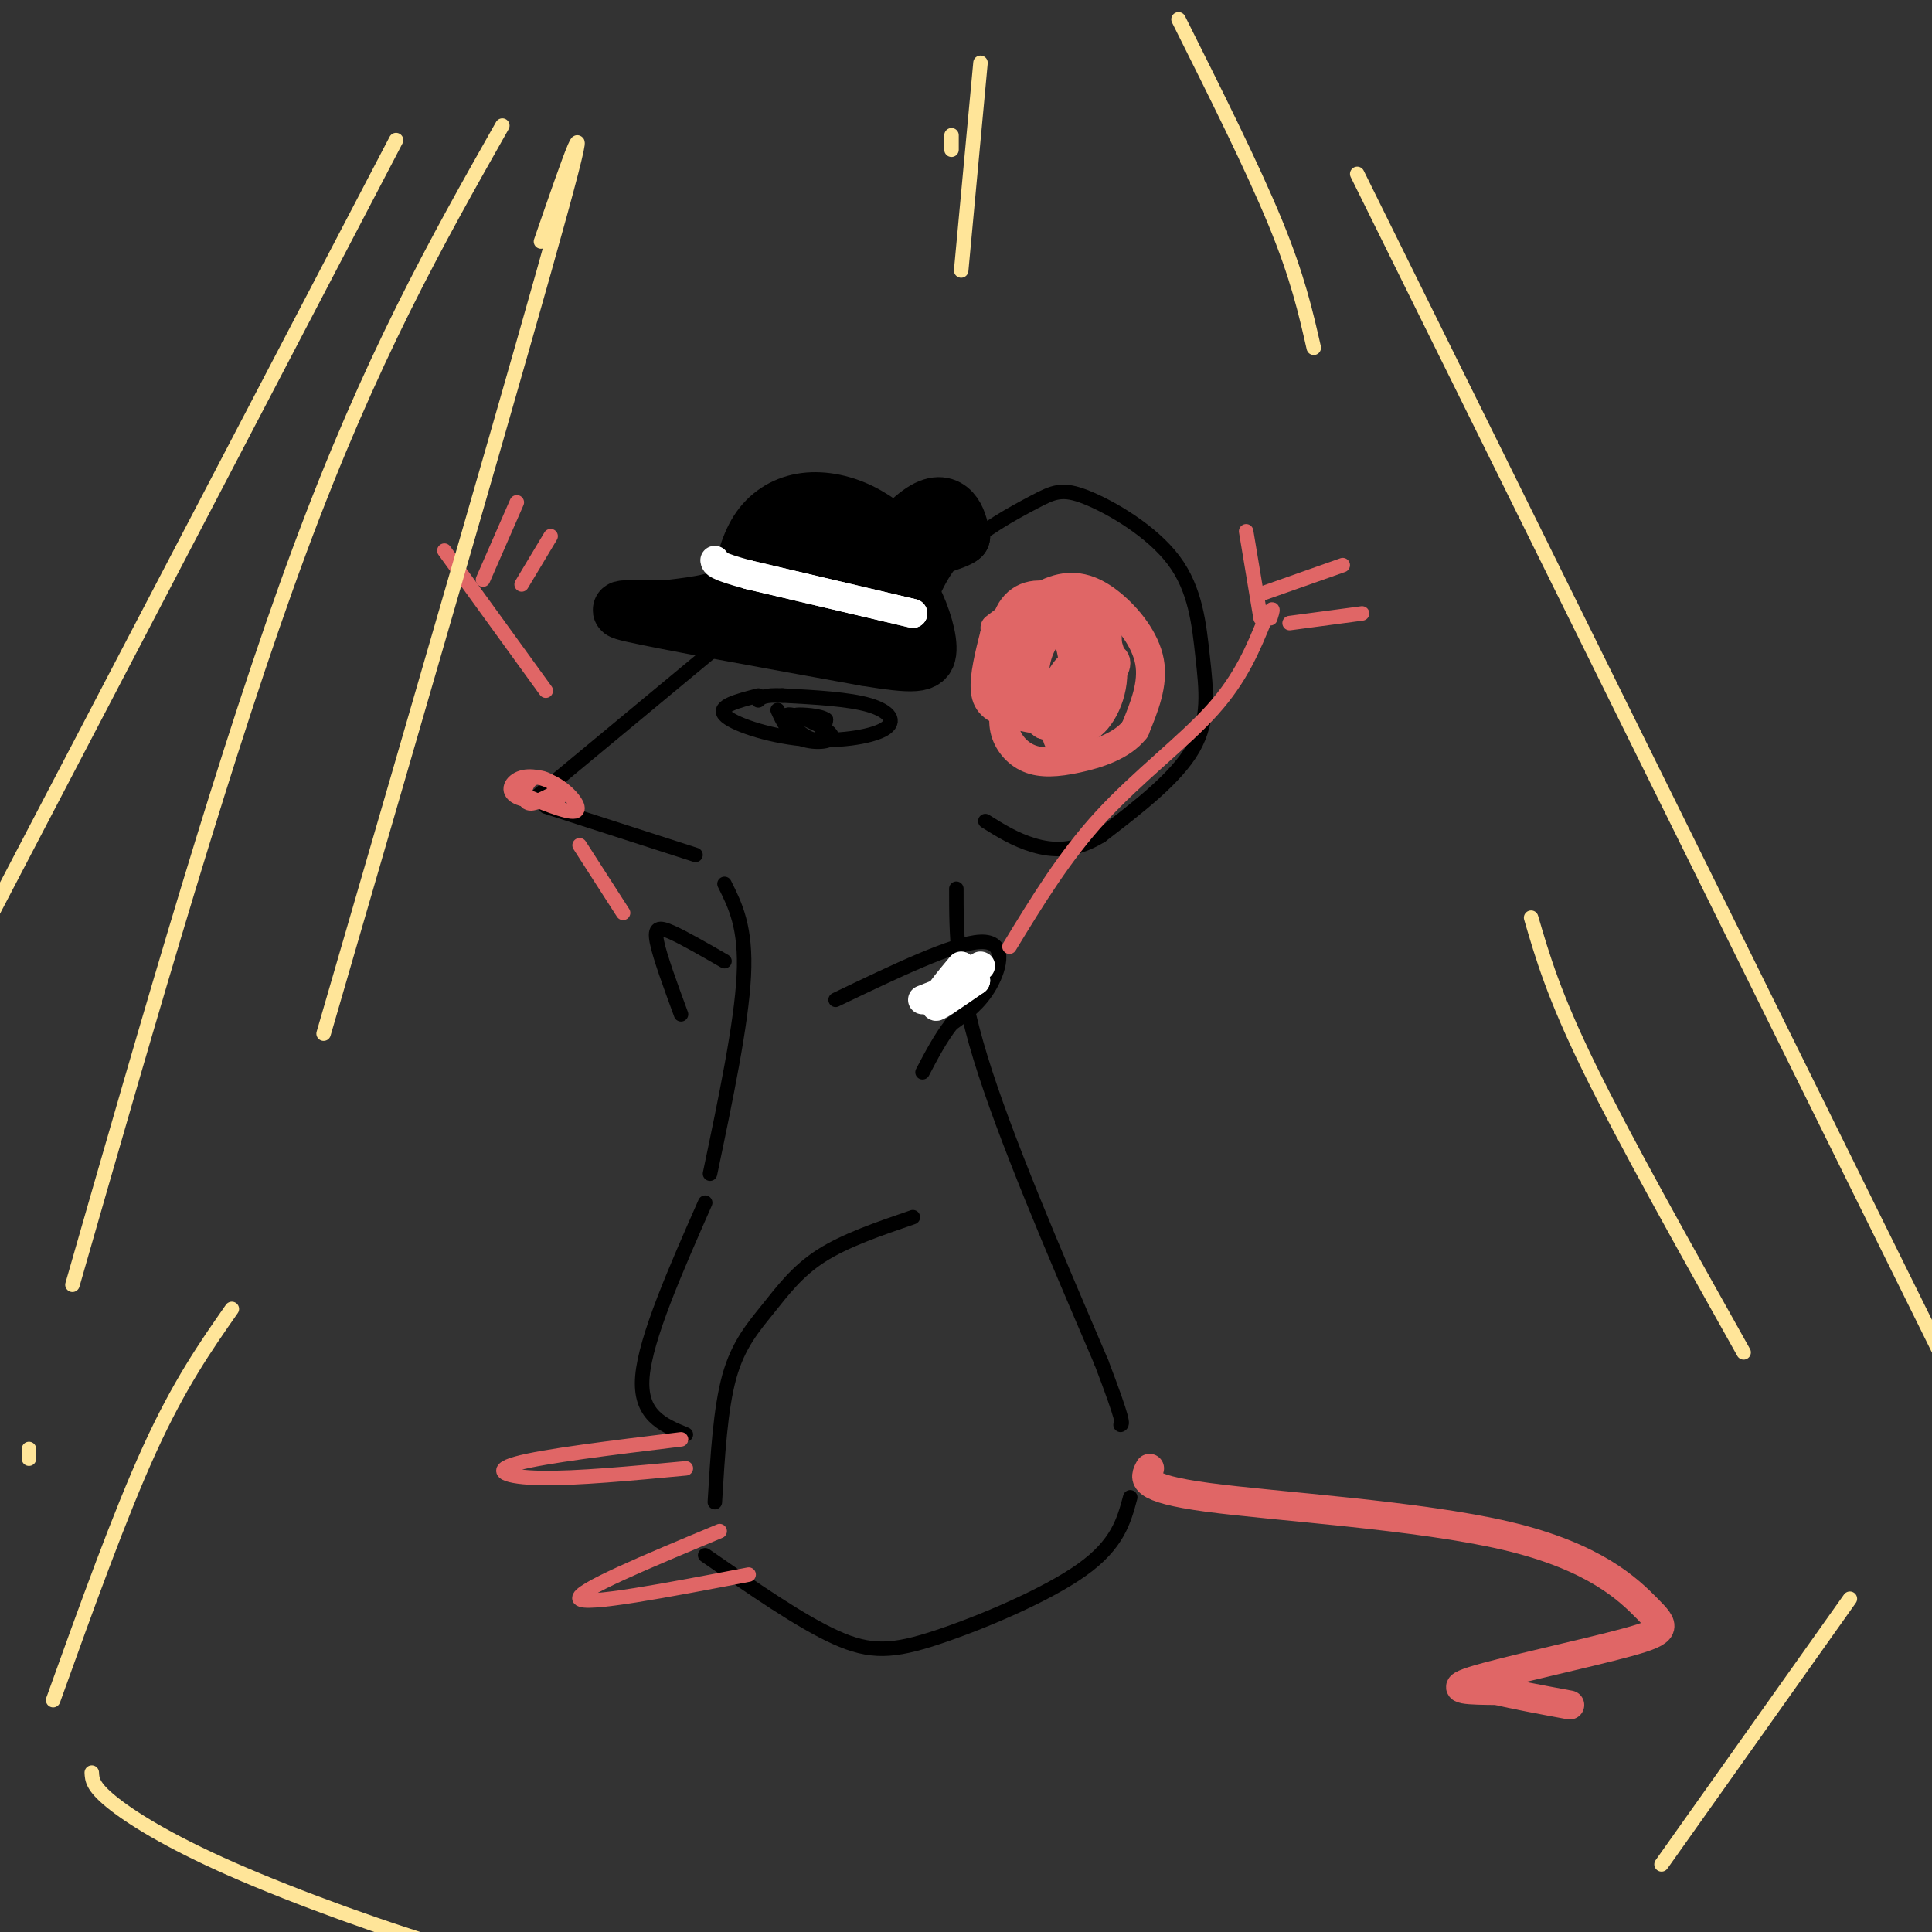 <svg viewBox='0 0 400 400' version='1.1' xmlns='http://www.w3.org/2000/svg' xmlns:xlink='http://www.w3.org/1999/xlink'><rect x="0" y="0" width="400" height="400" fill="#333333" stroke="none"/><g fill='none' stroke='rgb(0,0,0)' stroke-width='3' stroke-linecap='round' stroke-linejoin='round'><path d='M158,126c0.000,0.000 -47.000,39.000 -47,39'/><path d='M113,167c0.000,0.000 31.000,10.000 31,10'/><path d='M150,183c2.250,4.500 4.500,9.000 4,19c-0.500,10.000 -3.750,25.500 -7,41'/><path d='M146,249c-6.167,14.000 -12.333,28.000 -13,36c-0.667,8.000 4.167,10.000 9,12'/><path d='M189,252c-7.006,2.399 -14.012,4.798 -19,8c-4.988,3.202 -7.958,7.208 -11,11c-3.042,3.792 -6.155,7.369 -8,14c-1.845,6.631 -2.423,16.315 -3,26'/><path d='M146,322c9.869,6.857 19.738,13.714 27,17c7.262,3.286 11.917,3.000 21,0c9.083,-3.000 22.595,-8.714 30,-14c7.405,-5.286 8.702,-10.143 10,-15'/><path d='M198,184c0.000,9.333 0.000,18.667 5,35c5.000,16.333 15.000,39.667 25,63'/><path d='M228,282c4.833,12.667 4.417,12.833 4,13'/><path d='M191,128c1.882,-4.886 3.764,-9.772 8,-14c4.236,-4.228 10.826,-7.798 15,-10c4.174,-2.202 5.930,-3.035 11,-1c5.070,2.035 13.452,6.937 18,13c4.548,6.063 5.263,13.286 6,20c0.737,6.714 1.496,12.918 -2,19c-3.496,6.082 -11.248,12.041 -19,18'/><path d='M228,173c-5.622,3.467 -10.178,3.133 -14,2c-3.822,-1.133 -6.911,-3.067 -10,-5'/><path d='M157,144c-4.260,1.100 -8.520,2.201 -7,4c1.520,1.799 8.820,4.297 16,5c7.180,0.703 14.241,-0.388 17,-2c2.759,-1.612 1.217,-3.746 -3,-5c-4.217,-1.254 -11.108,-1.627 -18,-2'/><path d='M162,144c-3.833,-0.167 -4.417,0.417 -5,1'/><path d='M161,147c1.126,2.482 2.252,4.963 5,6c2.748,1.037 7.118,0.628 6,-1c-1.118,-1.628 -7.724,-4.477 -9,-4c-1.276,0.477 2.778,4.279 5,5c2.222,0.721 2.611,-1.640 3,-4'/><path d='M171,149c-1.044,-0.889 -5.156,-1.111 -6,-1c-0.844,0.111 1.578,0.556 4,1'/><path d='M173,207c12.267,-5.889 24.533,-11.778 30,-12c5.467,-0.222 4.133,5.222 2,9c-2.133,3.778 -5.067,5.889 -8,8'/><path d='M197,212c-2.333,3.000 -4.167,6.500 -6,10'/><path d='M150,199c-4.200,-2.422 -8.400,-4.844 -11,-6c-2.600,-1.156 -3.600,-1.044 -3,2c0.600,3.044 2.800,9.022 5,15'/></g>
<g fill='none' stroke='rgb(224,102,102)' stroke-width='3' stroke-linecap='round' stroke-linejoin='round'><path d='M107,164c5.199,2.167 10.398,4.334 12,4c1.602,-0.334 -0.393,-3.168 -3,-5c-2.607,-1.832 -5.827,-2.663 -8,-2c-2.173,0.663 -3.298,2.821 -1,4c2.298,1.179 8.018,1.378 9,0c0.982,-1.378 -2.774,-4.332 -5,-4c-2.226,0.332 -2.922,3.952 -2,5c0.922,1.048 3.461,-0.476 6,-2'/><path d='M115,164c0.333,0.000 -1.833,1.000 -4,2'/><path d='M209,196c5.711,-9.378 11.422,-18.756 19,-27c7.578,-8.244 17.022,-15.356 23,-22c5.978,-6.644 8.489,-12.822 11,-19'/><path d='M262,128c2.000,-3.167 1.500,-1.583 1,0'/><path d='M261,128c0.000,0.000 -3.000,-18.000 -3,-18'/><path d='M261,123c0.000,0.000 17.000,-6.000 17,-6'/><path d='M267,129c0.000,0.000 15.000,-2.000 15,-2'/><path d='M129,189c0.000,0.000 -9.000,-14.000 -9,-14'/><path d='M113,143c0.000,0.000 -21.000,-29.000 -21,-29'/><path d='M100,120c0.000,0.000 7.000,-16.000 7,-16'/><path d='M108,121c0.000,0.000 6.000,-10.000 6,-10'/><path d='M149,317c-15.000,6.250 -30.000,12.500 -29,14c1.000,1.500 18.000,-1.750 35,-5'/><path d='M141,298c-14.244,1.733 -28.489,3.467 -34,5c-5.511,1.533 -2.289,2.867 5,3c7.289,0.133 18.644,-0.933 30,-2'/></g>
<g fill='none' stroke='rgb(0,0,0)' stroke-width='12' stroke-linecap='round' stroke-linejoin='round'><path d='M189,114c-3.536,-3.048 -7.071,-6.095 -11,-8c-3.929,-1.905 -8.250,-2.667 -12,-2c-3.750,0.667 -6.929,2.762 -9,6c-2.071,3.238 -3.036,7.619 -4,12'/><path d='M153,122c-3.000,2.667 -8.500,3.333 -14,4'/><path d='M139,126c-6.089,0.444 -14.311,-0.444 -8,1c6.311,1.444 27.156,5.222 48,9'/><path d='M179,136c10.475,1.727 12.663,1.545 13,-1c0.337,-2.545 -1.179,-7.455 -3,-11c-1.821,-3.545 -3.949,-5.727 -7,-7c-3.051,-1.273 -7.026,-1.636 -11,-2'/><path d='M171,115c-3.840,0.433 -7.938,2.516 -10,5c-2.062,2.484 -2.086,5.368 -1,7c1.086,1.632 3.282,2.010 7,1c3.718,-1.010 8.957,-3.408 9,-6c0.043,-2.592 -5.110,-5.377 -7,-5c-1.890,0.377 -0.517,3.915 1,6c1.517,2.085 3.178,2.715 6,3c2.822,0.285 6.806,0.224 8,-1c1.194,-1.224 -0.403,-3.612 -2,-6'/><path d='M182,119c-0.917,1.667 -2.208,8.833 -2,12c0.208,3.167 1.917,2.333 3,1c1.083,-1.333 1.542,-3.167 2,-5'/><path d='M180,117c4.022,-4.533 8.044,-9.067 11,-11c2.956,-1.933 4.844,-1.267 6,0c1.156,1.267 1.578,3.133 2,5'/><path d='M199,111c-1.289,1.178 -5.511,1.622 -8,4c-2.489,2.378 -3.244,6.689 -4,11'/></g>
<g fill='none' stroke='rgb(255,255,255)' stroke-width='6' stroke-linecap='round' stroke-linejoin='round'><path d='M155,119c0.000,0.000 34.000,8.000 34,8'/><path d='M189,127c0.000,0.000 -17.000,-4.000 -34,-8'/><path d='M155,119c-6.833,-1.833 -6.917,-2.417 -7,-3'/><path d='M199,200c-2.911,3.482 -5.821,6.964 -4,6c1.821,-0.964 8.375,-6.375 8,-6c-0.375,0.375 -7.679,6.536 -9,8c-1.321,1.464 3.339,-1.768 8,-5'/><path d='M202,203c-0.500,-0.167 -5.750,1.917 -11,4'/></g>
<g fill='none' stroke='rgb(224,102,102)' stroke-width='6' stroke-linecap='round' stroke-linejoin='round'><path d='M206,130c4.506,-3.446 9.012,-6.893 13,-8c3.988,-1.107 7.458,0.125 11,3c3.542,2.875 7.155,7.393 8,12c0.845,4.607 -1.077,9.304 -3,14'/><path d='M235,151c-2.659,3.455 -7.805,5.091 -12,6c-4.195,0.909 -7.437,1.091 -10,0c-2.563,-1.091 -4.447,-3.455 -5,-6c-0.553,-2.545 0.223,-5.273 1,-8'/><path d='M209,143c-0.072,-4.724 -0.751,-12.532 1,-16c1.751,-3.468 5.933,-2.594 10,-2c4.067,0.594 8.019,0.910 9,5c0.981,4.090 -1.011,11.955 -2,16c-0.989,4.045 -0.977,4.270 -4,4c-3.023,-0.270 -9.083,-1.034 -13,-2c-3.917,-0.966 -5.691,-2.133 -6,-5c-0.309,-2.867 0.845,-7.433 2,-12'/><path d='M206,131c3.623,-3.395 11.682,-5.884 16,-6c4.318,-0.116 4.895,2.139 6,5c1.105,2.861 2.739,6.327 2,10c-0.739,3.673 -3.851,7.551 -8,8c-4.149,0.449 -9.337,-2.533 -12,-7c-2.663,-4.467 -2.802,-10.421 -1,-14c1.802,-3.579 5.545,-4.784 10,-3c4.455,1.784 9.623,6.557 11,12c1.377,5.443 -1.035,11.555 -4,14c-2.965,2.445 -6.482,1.222 -10,0'/><path d='M216,150c-2.862,-1.810 -5.016,-6.333 -6,-10c-0.984,-3.667 -0.799,-6.476 1,-8c1.799,-1.524 5.212,-1.763 8,-1c2.788,0.763 4.950,2.528 6,6c1.050,3.472 0.989,8.653 -1,11c-1.989,2.347 -5.906,1.861 -8,-1c-2.094,-2.861 -2.365,-8.097 -1,-12c1.365,-3.903 4.368,-6.474 6,-3c1.632,3.474 1.895,12.993 2,15c0.105,2.007 0.053,-3.496 0,-9'/><path d='M223,138c0.591,-0.500 2.068,2.750 4,3c1.932,0.250 4.319,-2.499 4,-4c-0.319,-1.501 -3.343,-1.753 -6,-1c-2.657,0.753 -4.946,2.510 -6,6c-1.054,3.490 -0.873,8.711 0,11c0.873,2.289 2.436,1.644 4,1'/><path d='M238,304c-1.108,2.044 -2.215,4.089 12,6c14.215,1.911 43.754,3.689 62,8c18.246,4.311 25.200,11.156 29,15c3.800,3.844 4.446,4.689 -4,7c-8.446,2.311 -25.985,6.089 -32,8c-6.015,1.911 -0.508,1.956 5,2'/><path d='M310,350c3.333,0.833 9.167,1.917 15,3'/></g>
<g fill='none' stroke='rgb(255,229,153)' stroke-width='3' stroke-linecap='round' stroke-linejoin='round'><path d='M104,26c-13.583,24.000 -27.167,48.000 -42,88c-14.833,40.000 -30.917,96.000 -47,152'/><path d='M6,300c0.000,0.000 0.000,2.000 0,2'/><path d='M197,28c0.000,0.000 0.000,3.000 0,3'/><path d='M203,13c0.000,0.000 -4.000,43.000 -4,43'/><path d='M244,4c7.667,15.333 15.333,30.667 20,42c4.667,11.333 6.333,18.667 8,26'/><path d='M281,36c0.000,0.000 134.000,271.000 134,271'/><path d='M317,190c2.333,8.000 4.667,16.000 12,31c7.333,15.000 19.667,37.000 32,59'/><path d='M112,50c5.750,-16.667 11.500,-33.333 4,-6c-7.500,27.333 -28.250,98.667 -49,170'/><path d='M82,29c0.000,0.000 -93.000,178.000 -93,178'/><path d='M48,271c-5.417,7.750 -10.833,15.500 -17,29c-6.167,13.500 -13.083,32.750 -20,52'/><path d='M19,367c0.069,1.419 0.137,2.839 4,6c3.863,3.161 11.520,8.064 25,14c13.480,5.936 32.783,12.906 47,17c14.217,4.094 23.348,5.313 34,6c10.652,0.687 22.826,0.844 35,1'/><path d='M383,331c0.000,0.000 -39.000,55.000 -39,55'/></g>
</svg>